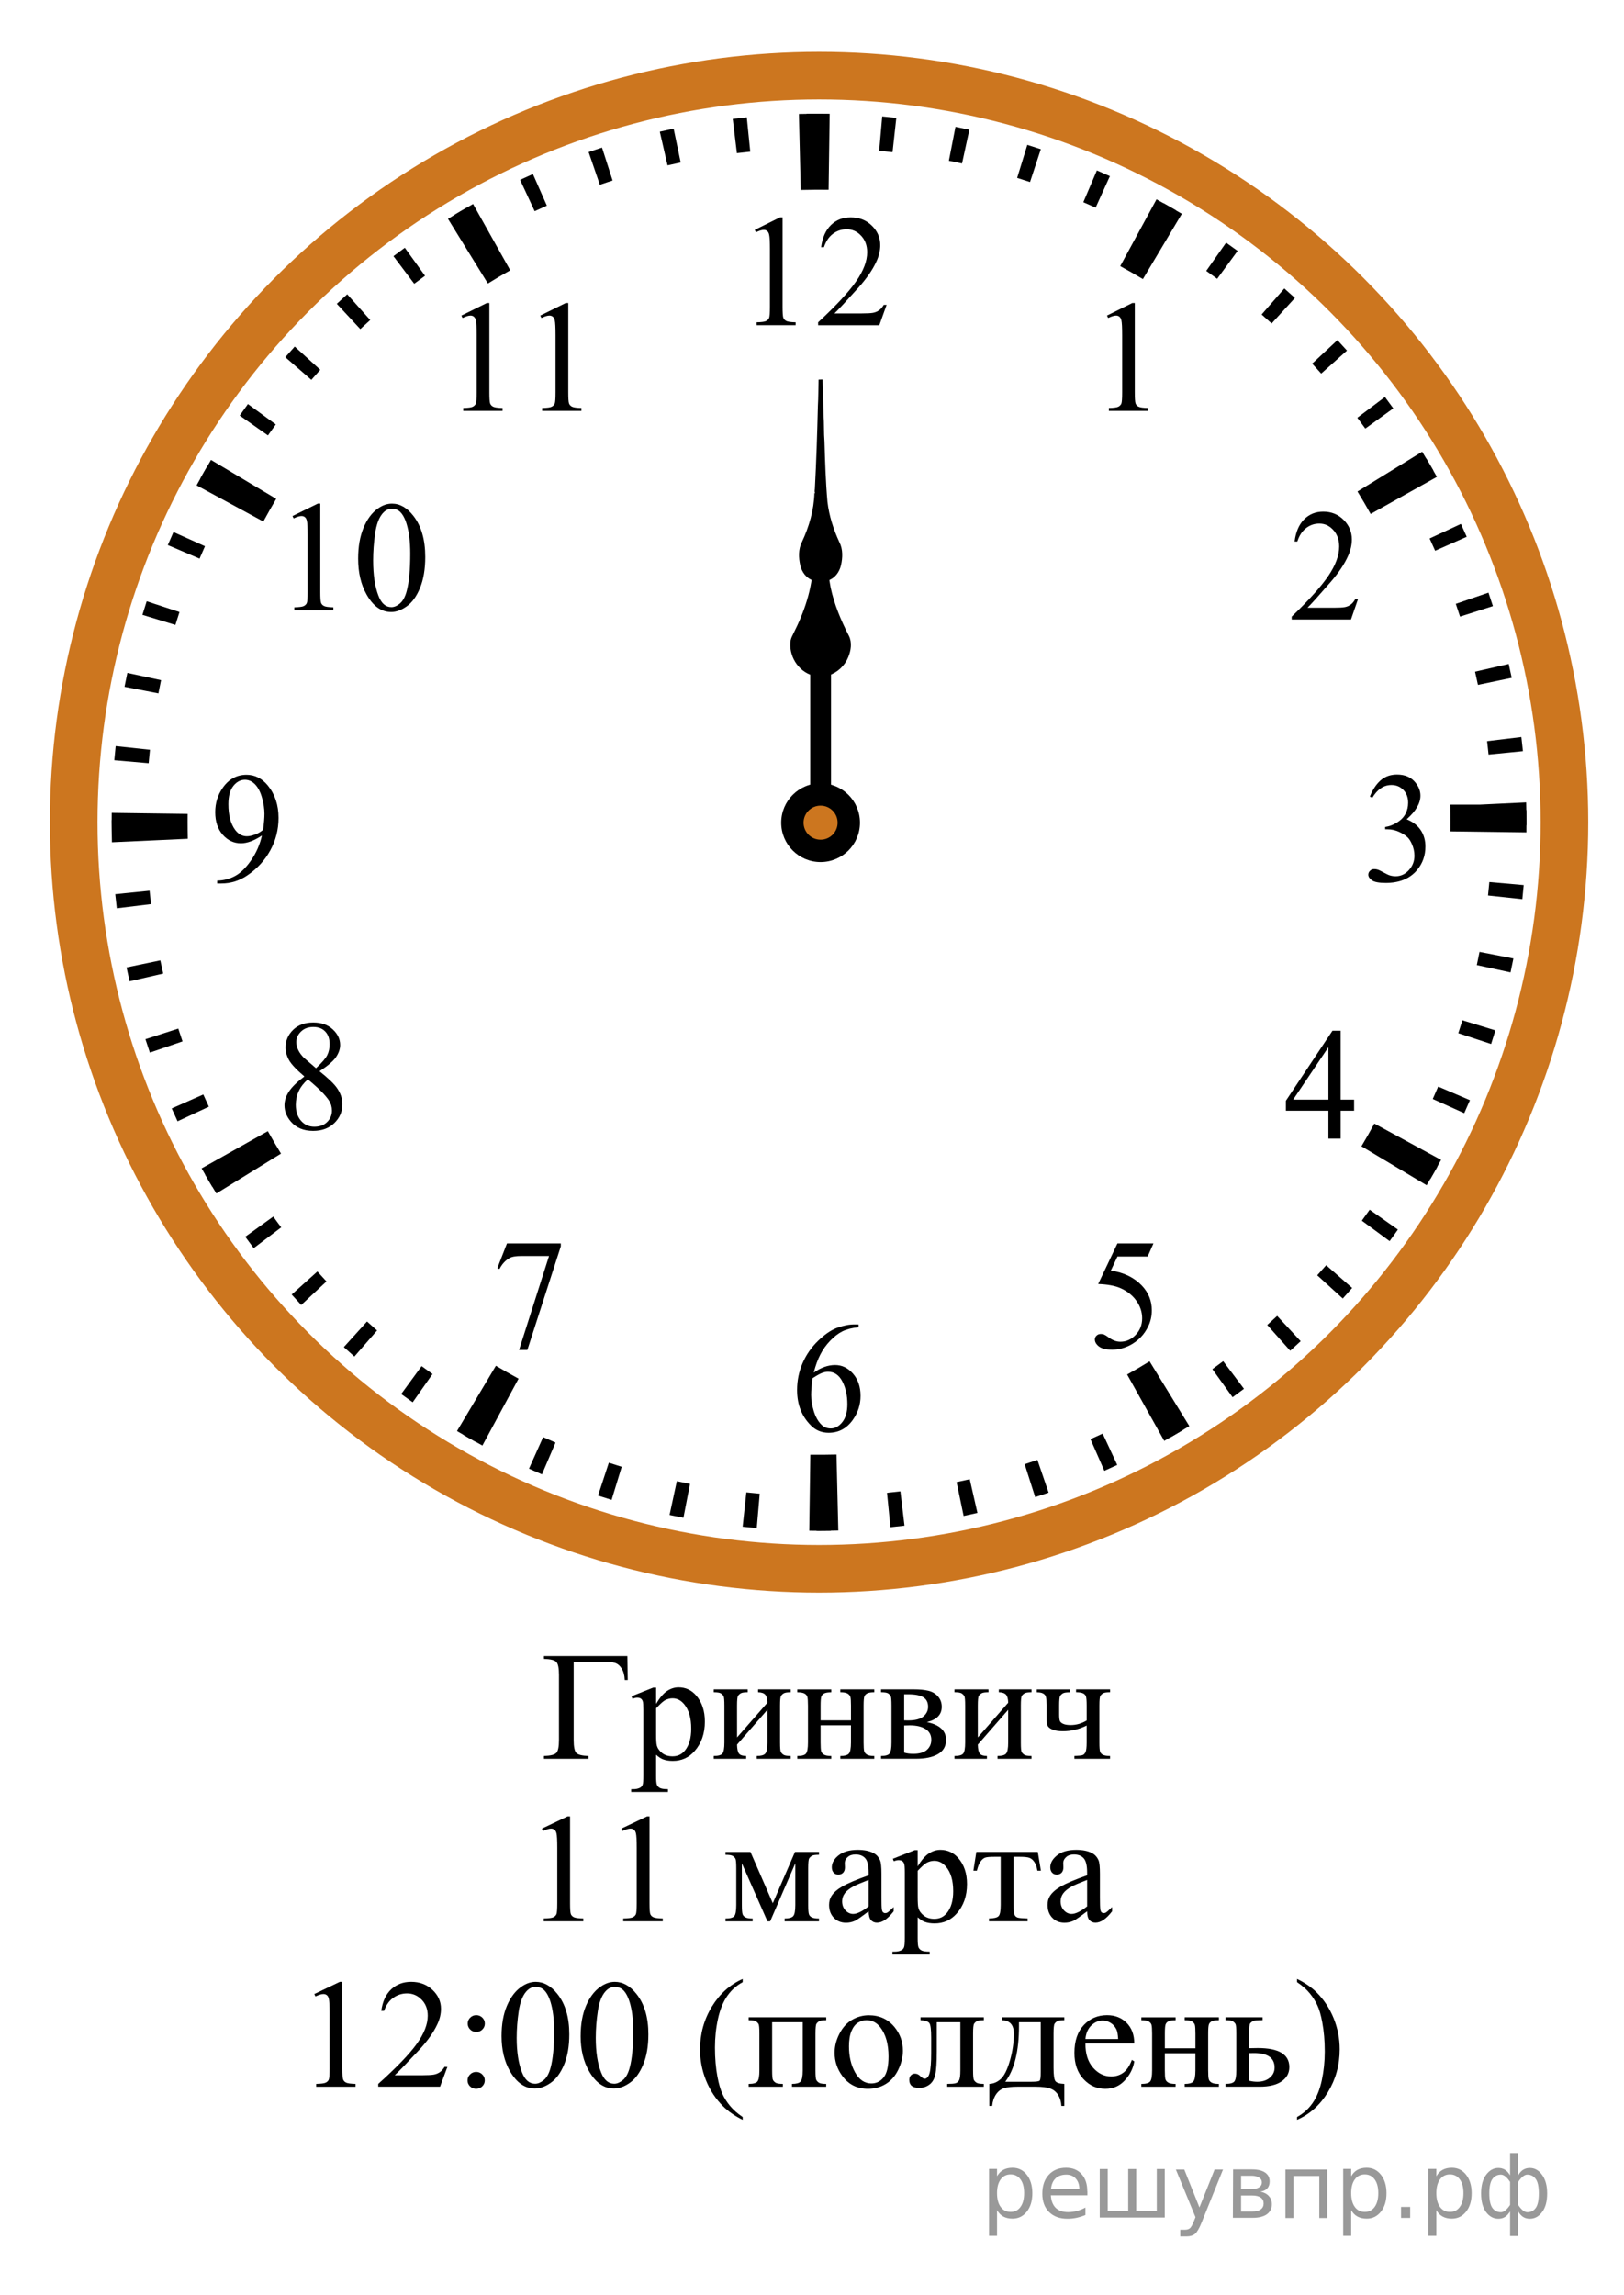 <?xml version="1.0" encoding="UTF-8"?>
<svg id="_Слой_1" xmlns="http://www.w3.org/2000/svg" width="156.369" height="220.977" version="1.1" xmlns:xlink="http://www.w3.org/1999/xlink" viewBox="0 0 156.369 220.977">
  <!-- Generator: Adobe Illustrator 29.6.1, SVG Export Plug-In . SVG Version: 2.1.1 Build 9)  -->
  <defs>
    <clipPath id="clippath">
      <rect x="25.542" y="44.944" width="19.2" height="17.94" fill="none"/>
    </clipPath>
    <clipPath id="clippath-1">
      <rect x="41.787" y="25.588" width="17.959" height="16.768" fill="none"/>
    </clipPath>
    <clipPath id="clippath-2">
      <rect x="103.958" y="25.588" width="9.601" height="16.768" fill="none"/>
    </clipPath>
    <clipPath id="clippath-3">
      <rect x="121.605" y="45.675" width="11.948" height="16.768" fill="none"/>
    </clipPath>
    <clipPath id="clippath-4">
      <rect x="121.129" y="95.657" width="11.949" height="16.768" fill="none"/>
    </clipPath>
    <clipPath id="clippath-5">
      <rect x="102.723" y="115.972" width="11.948" height="17.94" fill="none"/>
    </clipPath>
    <clipPath id="clippath-6">
      <rect x="73.921" y="123.974" width="11.949" height="17.94" fill="none"/>
    </clipPath>
    <clipPath id="clippath-7">
      <rect x="45.145" y="115.97" width="11.948" height="17.942" fill="none"/>
    </clipPath>
    <clipPath id="clippath-8">
      <rect x="24.768" y="94.926" width="11.949" height="17.941" fill="none"/>
    </clipPath>
    <clipPath id="clippath-9">
      <rect x="18.147" y="71.051" width="11.948" height="17.94" fill="none"/>
    </clipPath>
    <clipPath id="clippath-10">
      <rect x="70.047" y="17.349" width="19.2" height="16.768" fill="none"/>
    </clipPath>
    <clipPath id="clippath-11">
      <rect x="129.165" y="71.051" width="11.949" height="17.94" fill="none"/>
    </clipPath>
  </defs>
  <g>
    <line x1="79.016" y1="49.3" x2="79.016" y2="79.213" fill="none" stroke="#000" stroke-width="1.25"/>
    <path d="M78.28,55.888c-.647-.207-1.075-.809-1.224-1.453-.169-.733-.197-1.547.152-2.235.699-1.484,1.166-3.098,1.211-4.744.022.015.066.047.084.064-.088-.135-.062-.288-.043-.441.143-2.662.228-5.324.292-7.991.052-.843.041-1.69.065-2.532.126-.006.255-.011.382-.014.066,1.134.055,2.27.099,3.405.062.851.018,1.707.089,2.556.057,1.936.116,3.869.284,5.799.157,1.355.578,2.667,1.149,3.901.355.688.322,1.506.152,2.239-.151.644-.584,1.241-1.231,1.45"/>
  </g>
  <g>
    <path d="M60.406,159.457l.037,2.312h-.288c-.02-.467-.12-.842-.303-1.122-.182-.283-.405-.462-.668-.537-.263-.076-.644-.112-1.14-.112h-2.806v7.55c0,.65.085,1.064.255,1.24.17.175.562.271,1.178.292v.27h-4.296v-.27c.62-.021,1.016-.117,1.188-.292.172-.176.258-.59.258-1.24v-6.288c0-.651-.086-1.065-.258-1.24s-.567-.271-1.188-.292v-.27h8.031Z"/>
    <path d="M60.812,163.33l2.082-.831h.28v1.561c.35-.588.7-1,1.052-1.235.353-.235.722-.354,1.111-.354.679,0,1.245.263,1.698.788.556.643.834,1.479.834,2.509,0,1.153-.334,2.106-1.005,2.859-.551.618-1.244.927-2.082.927-.363,0-.679-.051-.944-.152-.197-.072-.418-.22-.665-.438v2.035c0,.457.028.748.085.872.057.123.155.223.295.295s.395.109.764.109v.271h-3.543v-.271h.186c.271.004.502-.047.693-.152.094-.055.166-.141.219-.26.052-.119.077-.422.077-.908v-6.317c0-.433-.02-.707-.059-.823-.04-.117-.102-.205-.188-.264-.087-.059-.203-.087-.352-.087-.118,0-.268.034-.45.103l-.088-.237h0ZM63.174,164.49v2.494c0,.541.021.896.065,1.064.069.282.238.529.507.744.268.214.605.32,1.015.32.492,0,.891-.188,1.196-.568.397-.496.598-1.193.598-2.094,0-1.021-.227-1.807-.679-2.355-.315-.38-.689-.568-1.122-.568-.236,0-.47.059-.701.174-.177.089-.47.351-.879.789h0Z"/>
    <path d="M70.969,167.292l2.923-3.343c-.01-.373-.082-.635-.214-.779s-.362-.221-.687-.227v-.276h3.145v.276c-.33,0-.551.032-.664.099-.113.065-.202.147-.266.245-.064.097-.097.412-.097.947v3.545c0,.517.027.824.081.924.055.1.14.188.255.263s.347.113.69.113v.27h-3.27v-.27c.408,0,.682-.074.818-.224.137-.148.207-.507.207-1.076v-3.145l-2.923,3.35c.01.412.069.697.177.854.108.156.342.236.701.241v.27h-3.123v-.27c.438,0,.719-.079.842-.237s.186-.512.186-1.063v-3.545c0-.521-.027-.828-.082-.922-.056-.096-.139-.181-.251-.257-.113-.075-.345-.112-.694-.112v-.276h3.271v.276c-.33,0-.552.032-.664.099-.113.065-.202.147-.267.245-.063.097-.096.412-.096.947l.002,3.058h0Z"/>
    <path d="M79.014,165.65h2.923v-1.416c0-.424-.018-.699-.052-.828-.035-.129-.12-.237-.255-.327-.135-.091-.375-.136-.72-.136v-.276h3.27v.276c-.305,0-.528.033-.668.103s-.235.167-.284.296-.074.428-.074.895v3.545c0,.423.02.703.056.839.037.136.127.247.27.331.144.086.376.129.701.129v.27h-3.27v-.27c.408,0,.682-.074.818-.223.137-.149.207-.508.207-1.076v-1.656h-2.923v1.656c0,.423.019.703.055.839.037.136.127.247.271.331.143.086.376.129.701.129v.27h-3.271v-.27c.438,0,.719-.079.842-.237s.186-.512.186-1.062v-3.545c0-.424-.02-.703-.057-.84-.036-.137-.126-.246-.269-.328s-.376-.123-.702-.123v-.277h3.271v.277c-.306,0-.527.033-.668.102s-.235.167-.284.296-.074.427-.074.894v1.416-.004h0Z"/>
    <path d="M89.237,165.818c1.235.252,1.854.823,1.854,1.713,0,.608-.257,1.063-.771,1.365-.514.301-1.23.451-2.15.451h-3.336v-.27c.438,0,.714-.082.83-.245.115-.162.174-.515.174-1.054v-3.545c0-.525-.026-.834-.078-.928-.052-.093-.133-.176-.244-.252-.111-.074-.338-.111-.683-.111v-.277h3.114c.602,0,1.086.046,1.458.139.372.092.677.274.915.547.239.273.358.604.358.992,0,.76-.481,1.25-1.441,1.475h0ZM87.059,165.65c.216.004.347.006.392.006.674,0,1.161-.127,1.462-.383.3-.255.449-.564.449-.93,0-.424-.152-.729-.458-.919-.305-.19-.792-.285-1.461-.285h-.384s0,2.511,0,2.511ZM87.059,168.756c.246.078.539.116.878.116.585,0,1.021-.126,1.308-.379.284-.254.428-.579.428-.979,0-.447-.186-.79-.554-1.027-.369-.238-.882-.357-1.536-.357-.162,0-.337.005-.524.016v2.61h0Z"/>
    <path d="M94.152,167.292l2.924-3.343c-.011-.373-.082-.635-.215-.779-.132-.145-.361-.221-.687-.227v-.276h3.145v.276c-.33,0-.551.032-.664.099-.112.065-.201.147-.266.245-.063.097-.096.412-.096.947v3.545c0,.517.026.824.081.924.054.1.139.188.255.263.115.075.346.113.689.113v.27h-3.27v-.27c.409,0,.682-.074.819-.224.137-.148.207-.507.207-1.076v-3.145l-2.924,3.35c.011.412.069.697.178.854.107.156.342.236.7.241v.27h-3.123v-.27c.438,0,.72-.079.843-.237s.185-.512.185-1.063v-3.545c0-.521-.027-.828-.082-.922-.055-.096-.138-.181-.251-.257-.113-.075-.344-.112-.694-.112v-.276h3.271v.276c-.33,0-.551.032-.664.099-.113.065-.202.147-.266.245-.064.097-.097.412-.097.947l.002,3.058h0Z"/>
    <path d="M104.632,165.665v-1.431c0-.461-.023-.76-.07-.894s-.143-.233-.288-.3c-.146-.065-.365-.098-.661-.098v-.277h3.271v.277c-.335,0-.558.031-.668.098-.111.066-.198.146-.262.244s-.097.414-.097.949v3.545c0,.461.023.76.07.894s.143.233.288.303c.145.068.368.103.668.103v.271h-3.433v-.271c.394-.014.65-.039.771-.076.121-.036.219-.13.295-.28.076-.151.114-.465.114-.94v-1.635c-.725.364-1.486.547-2.289.547-.438,0-.777-.055-1.02-.164-.241-.108-.394-.235-.458-.379-.063-.144-.096-.375-.096-.697v-1.217c0-.435-.02-.719-.059-.854-.039-.138-.128-.243-.267-.321-.138-.078-.342-.115-.611-.115v-.277h3.181v.277c-.33,0-.551.031-.664.098s-.202.146-.266.245c-.064.097-.097.413-.097.948v.823c0,.32.023.537.07.649.047.111.155.205.325.279.169.076.41.113.72.113.536,0,1.045-.146,1.528-.438h.005Z"/>
  </g>
  <g>
    <g>
      <path d="M30.264,192.001l2.454-1.175h.246v8.354c0,.555.022.899.07,1.035.047.137.145.241.294.314.147.071.45.113.906.123v.271h-3.792v-.271c.477-.01.783-.05.922-.121.14-.069.235-.164.29-.283.056-.119.082-.477.082-1.068v-5.34c0-.721-.024-1.182-.074-1.386-.035-.156-.099-.271-.189-.345-.092-.071-.202-.108-.331-.108-.183,0-.438.075-.766.228l-.112-.228h0Z"/>
      <path d="M43.077,199.017l-.707,1.904h-5.949v-.27c1.75-1.566,2.981-2.847,3.696-3.838.714-.992,1.07-1.898,1.07-2.722,0-.627-.195-1.144-.587-1.546-.392-.404-.86-.605-1.405-.605-.495,0-.94.143-1.335.428-.394.283-.686.701-.874,1.251h-.274c.124-.9.441-1.591.956-2.072.514-.481,1.153-.722,1.922-.722.818,0,1.501.258,2.049.772s.822,1.123.822,1.823c0,.501-.119,1.002-.357,1.503-.367.788-.962,1.622-1.785,2.502-1.234,1.323-2.006,2.12-2.313,2.394h2.632c.536,0,.911-.021,1.127-.06.215-.039.41-.117.583-.235.174-.119.325-.289.454-.509l.275.002h0Z"/>
      <path d="M45.844,199.5c.233,0,.43.081.591.24.161.16.242.354.242.576,0,.224-.082.416-.246.572-.164.158-.359.237-.587.237s-.423-.079-.584-.237c-.161-.156-.242-.349-.242-.572s.081-.416.242-.576c.161-.159.356-.24.584-.24ZM45.858,194.035c.229,0,.423.08.584.238.161.157.242.35.242.572s-.081.414-.242.572-.355.236-.584.236-.422-.078-.583-.236-.241-.35-.241-.572.08-.415.241-.572c.161-.158.355-.238.583-.238Z"/>
      <path d="M48.293,196.035c0-1.129.173-2.101.521-2.914.349-.814.809-1.422,1.383-1.82.446-.314.907-.475,1.384-.475.772,0,1.467.388,2.082,1.16.769.959,1.152,2.256,1.152,3.896,0,1.147-.169,2.123-.506,2.926-.337.802-.767,1.386-1.29,1.747-.522.362-1.028.543-1.514.543-.962,0-1.762-.557-2.402-1.67-.541-.938-.811-2.069-.81-3.393h0ZM49.75,196.216c0,1.361.171,2.473.513,3.334.283.725.704,1.087,1.264,1.087.269,0,.545-.118.833-.354.287-.234.505-.631.654-1.185.229-.837.342-2.017.342-3.538,0-1.129-.119-2.068-.356-2.822-.179-.561-.409-.957-.691-1.189-.203-.16-.449-.24-.736-.24-.337,0-.637.148-.898.444-.357.403-.601,1.039-.729,1.903-.131.867-.195,1.72-.196,2.56h0Z"/>
      <path d="M55.908,196.035c0-1.129.173-2.101.521-2.914.348-.814.808-1.422,1.383-1.82.446-.314.907-.475,1.383-.475.773,0,1.468.388,2.082,1.16.77.959,1.153,2.256,1.153,3.896,0,1.147-.169,2.123-.506,2.926-.337.802-.768,1.386-1.29,1.747-.523.362-1.028.543-1.514.543-.962,0-1.763-.557-2.402-1.67-.541-.938-.812-2.068-.812-3.393h.002ZM57.365,196.216c0,1.361.172,2.473.514,3.334.283.725.704,1.087,1.264,1.087.269,0,.545-.118.833-.354.287-.234.505-.631.654-1.185.228-.837.342-2.017.342-3.538,0-1.129-.119-2.068-.357-2.822-.178-.561-.408-.957-.69-1.189-.203-.16-.449-.24-.736-.24-.337,0-.637.148-.898.444-.357.403-.601,1.039-.729,1.903-.132.867-.196,1.72-.197,2.56h0Z"/>
      <path d="M71.509,203.846v.271c-.749-.369-1.373-.803-1.874-1.299-.714-.705-1.264-1.537-1.651-2.494-.387-.959-.58-1.952-.58-2.983,0-1.507.38-2.882,1.139-4.125.759-1.242,1.748-2.131,2.967-2.666v.308c-.61.33-1.11.781-1.502,1.355-.393.574-.685,1.301-.877,2.182-.193.881-.29,1.799-.29,2.758,0,1.041.082,1.985.245,2.838.129.671.285,1.209.469,1.615.183.405.43.797.74,1.17.309.374.714.731,1.214,1.07h0Z"/>
    </g>
    <g>
      <path d="M77.291,194.714h-2.945v4.64c0,.516.027.823.082.924.055.1.14.188.256.263.117.075.35.112.695.112v.271h-3.294v-.271c.44,0,.724-.078.848-.236s.187-.512.187-1.063v-3.545c0-.521-.027-.828-.082-.923-.056-.095-.14-.18-.253-.256-.114-.075-.348-.112-.699-.112v-.277h7.467v.277c-.332,0-.556.032-.67.098-.114.066-.203.147-.269.246-.063.097-.097.412-.097.947v3.545c0,.517.027.823.082.924.054.1.14.188.256.263.117.075.35.112.696.112v.271h-3.295v-.271c.412,0,.687-.073.826-.223.139-.148.208-.507.208-1.076v-4.64h0Z"/>
      <path d="M83.657,194.044c1.031,0,1.859.384,2.483,1.151.53.656.796,1.41.796,2.263,0,.598-.146,1.202-.438,1.815-.293.612-.695,1.074-1.209,1.387-.514.312-1.084.467-1.714.467-1.026,0-1.843-.401-2.446-1.203-.511-.676-.768-1.436-.768-2.275,0-.613.155-1.223.466-1.828.311-.604.718-1.053,1.224-1.343.506-.289,1.041-.434,1.606-.434h0ZM83.426,194.517c-.263,0-.527.076-.792.229-.266.153-.479.422-.645.806-.162.385-.244.878-.244,1.48,0,.974.196,1.813.591,2.518s.914,1.059,1.559,1.059c.48,0,.877-.194,1.189-.584.312-.39.469-1.059.469-2.007,0-1.187-.261-2.12-.781-2.801-.352-.466-.801-.7-1.346-.7h0Z"/>
      <path d="M88.639,194.24h6.091v.277c-.338,0-.562.032-.673.098-.112.066-.2.147-.265.246-.064.097-.098.412-.098.947v3.545c0,.516.027.823.082.924.056.1.141.188.258.263.115.075.348.112.694.112v.271h-3.524v-.271c.382,0,.646-.02.792-.059.146-.039.262-.133.346-.281.085-.147.127-.468.127-.959v-4.64h-2.269v2.815c0,1.064-.049,1.813-.146,2.244-.097.43-.288.748-.573.954-.285.207-.609.312-.978.312-.635,0-.952-.258-.952-.773,0-.176.051-.318.152-.431s.233-.168.397-.168c.174,0,.335.069.483.212.192.186.34.277.438.277.225,0,.387-.185.487-.551.101-.367.152-1.012.152-1.931v-1.474c0-.76-.057-1.221-.167-1.387-.112-.164-.398-.266-.859-.299v-.277l.005.004h0Z"/>
      <path d="M96.469,194.24h6.009v.277c-.337,0-.562.032-.673.098-.111.066-.2.147-.264.246-.064.097-.098.412-.098.947v3.305c0,.695.062,1.123.183,1.279.121.158.404.245.852.26v2.123h-.282c-.021-.398-.119-.746-.302-1.043-.181-.298-.433-.507-.755-.627-.322-.123-.798-.184-1.428-.184h-1.755c-.545,0-.973.048-1.279.143-.307.096-.563.293-.771.594-.204.303-.33.675-.375,1.117h-.274v-2.123c.406-.015.774-.172,1.107-.475.332-.302.624-.893.878-1.771.253-.879.38-1.746.38-2.598,0-.837-.386-1.268-1.153-1.291v-.277h0ZM98.113,194.714v.401c0,2.388-.44,4.164-1.322,5.332h2.527c.456,0,.72-.037.788-.112.069-.075.104-.354.104-.836v-4.785h-2.097Z"/>
      <path d="M104.51,196.756c-.005.992.24,1.771.736,2.334s1.077.847,1.747.847c.445,0,.834-.121,1.163-.361.33-.24.606-.652.829-1.235l.23.146c-.104.666-.406,1.273-.907,1.82s-1.128.82-1.881.82c-.818,0-1.519-.313-2.102-.938-.582-.625-.873-1.466-.873-2.521,0-1.143.299-2.033.896-2.673.598-.64,1.348-.96,2.25-.96.764,0,1.391.246,1.881.74.491.493.736,1.153.736,1.98h-4.705ZM104.51,196.334h3.153c-.025-.428-.077-.729-.156-.904-.124-.271-.31-.486-.554-.642-.246-.155-.502-.233-.771-.233-.411,0-.779.156-1.104.471-.325.313-.515.749-.568,1.308h0Z"/>
      <path d="M112.16,197.223h2.944v-1.415c0-.424-.018-.699-.053-.828-.034-.129-.12-.238-.256-.328-.137-.09-.378-.135-.727-.135v-.277h3.295v.277c-.308,0-.531.033-.674.103-.141.067-.235.167-.286.296-.049.129-.073.427-.073.894v3.546c0,.422.019.702.056.838.037.137.128.248.271.332.143.086.38.129.706.129v.27h-3.295v-.27c.412,0,.688-.074.825-.224.141-.147.209-.507.209-1.075v-1.656h-2.944v1.656c0,.422.019.702.056.838.037.137.128.248.271.332.144.086.38.129.707.129v.27h-3.295v-.27c.441,0,.725-.08.849-.237.124-.158.187-.513.187-1.062v-3.545c0-.425-.019-.703-.056-.84s-.128-.246-.271-.329c-.145-.081-.38-.122-.707-.122v-.277h3.295v.277c-.308,0-.531.032-.673.102-.142.068-.236.167-.287.296-.049.129-.073.427-.073.894v1.415-.004h0Z"/>
      <path d="M120.264,197.215l.848-.015c2.023,0,3.034.613,3.034,1.839,0,.567-.246,1.024-.739,1.366-.493.344-1.203.516-2.131.516h-3.271v-.27c.44,0,.724-.08.848-.237.124-.158.188-.513.188-1.062v-3.546c0-.521-.027-.827-.082-.923-.056-.095-.14-.18-.253-.256-.114-.075-.348-.112-.699-.112v-.276h3.562v.276c-.49,0-.793.027-.906.083-.114.057-.208.129-.283.219-.074.092-.111.42-.111.989v1.407l-.005.002h0ZM120.264,200.345c.263.068.525.102.788.102.496,0,.898-.127,1.209-.385.31-.259.465-.584.465-.979,0-.936-.662-1.401-1.985-1.401-.113,0-.272.003-.477.009v2.654h0Z"/>
      <path d="M124.888,190.855v-.307c.754.364,1.381.795,1.882,1.291.709.71,1.257,1.543,1.645,2.498.387.956.58,1.952.58,2.986,0,1.509-.379,2.884-1.136,4.127-.756,1.242-1.746,2.131-2.971,2.666v-.271c.61-.335,1.112-.789,1.506-1.359.396-.571.688-1.299.878-2.182s.286-1.803.286-2.762c0-1.035-.082-1.98-.245-2.837-.124-.673-.278-1.209-.465-1.612-.187-.402-.433-.793-.74-1.167-.308-.375-.714-.731-1.22-1.071h0Z"/>
    </g>
  </g>
  <ellipse cx="78.864" cy="79.169" rx="71.768" ry="71.888" fill="none" stroke="#cc761f" stroke-width="4.587"/>
  <path d="M78.83,147.398c-.303,0-.604-.003-.907-.006l.1-7.319c.806.008,1.618.004,2.432-.017l.089-.002.173,7.319-.082.002c-.6.014-1.203.024-1.807.024h.002ZM46.445,139.187c-.817-.447-1.642-.914-2.443-1.393l3.746-6.288c.715.425,1.45.846,2.182,1.243l-3.481,6.438s-.004,0-.004,0ZM112.099,138.738l-3.572-6.389c.728-.406,1.453-.833,2.16-1.269l3.83,6.236c-.791.488-1.605.968-2.418,1.422h0ZM20.834,114.92c-.487-.792-.964-1.605-1.421-2.42l6.376-3.583c.407.727.833,1.454,1.268,2.161l-6.223,3.84h0v.002h0ZM137.365,114.125l-6.277-3.752c.43-.724.852-1.459,1.245-2.188l6.423,3.497c-.444.813-.912,1.636-1.391,2.443h0ZM10.777,81.1l-.004-.181c-.016-.57-.022-1.176-.022-1.782,0-.289,0-.577.005-.866l7.309.097c-.003.255-.004.512-.004.769,0,.541.006,1.084.02,1.628l-7.304.335h0ZM146.969,80.148l-7.309-.096c.003-.284.005-.567.005-.853,0-.54-.006-1.084-.02-1.627v-.095h2.824l4.479-.215.003.121c.015.608.023,1.212.023,1.818,0,.314-.002.631-.005.945h.001-.002v.002h0ZM25.357,50.217l-6.429-3.484c.44-.814.909-1.638,1.389-2.448l6.279,3.748c-.429.723-.846,1.458-1.239,2.184h0ZM131.973,49.487c-.404-.723-.828-1.449-1.266-2.161l6.227-3.833c.491.797.967,1.613,1.42,2.424l-6.38,3.572h0v-.002h-.001,0ZM46.975,27.299l-3.842-6.229c.795-.492,1.61-.971,2.417-1.426l3.579,6.385c-.721.406-1.446.833-2.155,1.272h0v-.002h0ZM110.045,26.874c-.718-.429-1.453-.852-2.182-1.248l3.494-6.432c.813.446,1.634.914,2.438,1.394l-3.75,6.286h0ZM77.099,18.291l-.174-7.318.122-.003c.995-.026,1.91-.033,2.84-.017l-.105,7.319c-.831-.01-1.669-.005-2.511.015l-.172.004h0Z"/>
  <path d="M78.84,147.396h-.229l.03-3.329h.199c.335,0,.673-.002,1.011-.007l.145,3.326c-.054.001-.106.002-.162,0-.288.006-.642.009-.994.01h0ZM72.864,147.137c-.453-.04-.907-.083-1.357-.133l.356-3.308c.427.047.858.088,1.287.126l-.286,3.315h0ZM85.737,147.052l-.329-3.311c.431-.044.86-.091,1.287-.142l.396,3.305c-.451.054-.9.103-1.352.149h0v-.002h-.002ZM65.805,146.146c-.448-.086-.893-.179-1.336-.274l.701-3.252c.42.09.844.178,1.267.261l-.633,3.268h0v-.003h.001ZM92.785,145.969l-.68-3.259c.422-.088.846-.18,1.268-.277l.74,3.243c-.442.102-.883.199-1.328.293h0ZM58.888,144.419c-.438-.137-.872-.272-1.305-.415l1.04-3.162c.411.136.824.267,1.239.395l-.974,3.182h0ZM99.674,144.152l-1.013-3.169c.411-.132.82-.268,1.229-.408l1.077,3.148c-.43.15-.86.293-1.293.429h0ZM52.183,141.963c-.417-.18-.836-.363-1.248-.548l1.362-3.037c.396.179.791.352,1.192.524l-1.306,3.061h0ZM106.334,141.62l-1.336-3.047c.394-.173.785-.352,1.174-.534l1.403,3.017c-.41.19-.824.381-1.239.563h-.003,0ZM45.776,138.819c-.396-.222-.791-.448-1.184-.676l1.67-2.879c.374.218.75.435,1.129.645l-1.616,2.908h0v.002h0ZM112.694,138.4l-1.654-2.888c.376-.216.746-.435,1.115-.655l1.709,2.854c-.389.234-.779.462-1.17.689h0ZM39.737,135.023c-.372-.263-.741-.525-1.108-.795l1.966-2.686c.349.256.699.509,1.052.758l-1.91,2.721h0v.002h0ZM118.68,134.533l-1.943-2.699c.35-.252.696-.508,1.039-.769l2.002,2.658c-.362.272-.729.543-1.096.81h-.002ZM34.123,130.618c-.342-.299-.683-.602-1.016-.908l2.232-2.466c.32.291.642.579.969.864l-2.185,2.51h0ZM124.23,130.061l-2.211-2.483c.321-.287.641-.578.955-.872l2.263,2.435c-.332.311-.669.617-1.007.92h0ZM29.003,125.655c-.308-.332-.615-.667-.917-1.006l2.476-2.22c.289.323.578.643.872.959l-2.431,2.267h0ZM129.291,125.033l-2.46-2.238c.292-.32.577-.644.861-.969l2.503,2.189c-.299.342-.601.683-.906,1.02h0v-.002h.002ZM24.426,120.183c-.273-.363-.543-.729-.81-1.098l2.696-1.944c.25.35.507.697.766,1.04l-2.653,2.005h0v-.003h0ZM133.802,119.506l-2.677-1.97c.255-.348.507-.699.757-1.054l2.716,1.913c-.263.374-.525.744-.796,1.111h0ZM20.441,114.268c-.233-.389-.464-.781-.69-1.174l2.883-1.656c.215.375.431.746.652,1.113l-2.845,1.717h0ZM137.718,113.532l-2.871-1.674c.22-.375.434-.751.644-1.13l2.901,1.622c-.222.397-.447.792-.677,1.185h.001v-.002h.004-.002ZM17.096,107.966c-.189-.41-.378-.822-.561-1.238l3.04-1.344c.173.396.351.788.534,1.178l-3.013,1.404h0ZM140.985,107.185l-3.03-1.368c.178-.396.352-.792.522-1.192l3.058,1.307c-.18.419-.363.839-.55,1.253h0ZM14.431,101.353c-.148-.428-.29-.861-.427-1.292l3.162-1.021c.132.411.27.822.409,1.233l-3.144,1.08h0ZM143.572,100.523l-3.157-1.042c.136-.411.267-.825.395-1.24l3.176.974c-.135.439-.271.873-.412,1.307h-.002ZM12.475,94.487c-.101-.445-.199-.887-.292-1.335l3.254-.677c.089.423.181.846.278,1.267l-3.238.744h0v.002h-.002ZM145.443,93.629l-3.246-.703c.09-.421.178-.846.261-1.271l3.262.638c-.09.448-.18.891-.277,1.336h0ZM11.247,87.455c-.056-.452-.104-.902-.151-1.356l3.306-.333c.043.43.092.861.142,1.288l-3.298.402h.001ZM146.579,86.579l-3.303-.356c.047-.43.089-.861.127-1.293l3.309.293c-.04.453-.084.905-.133,1.356h0ZM10.76,80.331l-.002-.123c-.005-.354-.008-.706-.008-1.061v-.184l3.322.017v.166c0,.336.002.674.006,1.009l.002.122-3.323.054s.003,0,.003,0ZM146.974,79.459l-3.321-.025v-.243c0-.312,0-.627-.007-.939l-.002-.135h3.323-1.595l1.588-.126.009.141c.004.353.008.706.008,1.059v.269h-.003,0ZM14.316,73.489l-3.31-.288c.041-.454.082-.906.131-1.358l3.302.353c-.046.428-.087.86-.125,1.29h0v.002h.002ZM143.328,72.652c-.042-.43-.089-.861-.14-1.286l3.299-.396c.054.452.103.904.149,1.359l-3.306.326h-.002s0-.003,0-.003ZM15.253,66.764l-3.263-.634c.087-.449.177-.892.272-1.336l3.247.699c-.09.421-.176.846-.256,1.271h0ZM142.305,65.943c-.088-.422-.18-.847-.277-1.267l3.238-.742c.101.444.197.886.292,1.333l-3.254.679h0v-.003h0ZM16.889,60.174l-3.176-.972c.134-.439.27-.872.412-1.307l3.157,1.038c-.135.411-.266.826-.393,1.241h0ZM140.581,59.373c-.131-.411-.268-.821-.407-1.229l3.145-1.08c.148.43.29.863.427,1.297l-3.165,1.012h0ZM19.215,53.788l-3.058-1.305c.179-.419.361-.838.547-1.252l3.032,1.363c-.177.396-.35.793-.521,1.194h0ZM138.184,53.029c-.173-.396-.351-.789-.532-1.18l3.014-1.401c.188.41.376.82.559,1.237l-3.041,1.344h0ZM22.197,47.682l-2.904-1.616c.221-.398.447-.794.676-1.189l2.872,1.673c-.218.375-.431.75-.641,1.13h-.004v.002h0ZM135.133,46.973c-.215-.375-.433-.747-.654-1.117l2.849-1.712c.233.388.462.779.688,1.171l-2.883,1.658h0ZM25.799,41.925l-2.717-1.914c.262-.372.523-.74.791-1.107l2.684,1.964c-.256.35-.508.702-.758,1.057h.002-.002ZM131.462,41.267c-.252-.351-.509-.699-.77-1.044l2.658-1.998c.271.363.539.728.805,1.095l-2.693,1.947h0ZM29.979,36.576l-2.507-2.183c.296-.343.599-.685.906-1.022l2.461,2.236c-.289.321-.575.643-.86.969h0ZM127.216,35.973c-.289-.324-.579-.644-.872-.96l2.434-2.264c.309.333.613.669.916,1.006l-2.478,2.218h0ZM34.693,31.689l-2.263-2.435c.332-.309.665-.616,1.003-.918l2.215,2.479c-.321.289-.64.58-.955.874h0ZM122.442,31.145c-.319-.291-.64-.577-.966-.862l2.188-2.506c.342.3.684.604,1.019.912l-2.242,2.458v-.002h0ZM39.885,27.324l-2.001-2.658c.362-.272.727-.543,1.093-.809l1.947,2.697c-.35.252-.697.511-1.041.771h.002ZM117.198,26.846c-.349-.256-.699-.511-1.053-.761l1.913-2.719c.372.263.739.526,1.106.795l-1.966,2.685h0ZM45.502,23.523l-1.713-2.851c.388-.234.778-.463,1.168-.69l1.659,2.885c-.374.216-.745.434-1.114.656h0ZM111.527,23.112c-.372-.219-.749-.434-1.127-.644l1.619-2.907c.396.223.791.449,1.185.679l-1.677,2.872h0ZM51.481,20.335l-1.403-3.016c.409-.191.82-.379,1.234-.562l1.343,3.044c-.394.175-.785.354-1.176.536h0l.002-.002h0ZM105.497,19.992c-.394-.178-.788-.352-1.187-.522l1.305-3.062c.418.18.838.363,1.252.552l-1.373,3.033h.003ZM57.758,17.791l-1.083-3.148c.427-.149.86-.292,1.292-.43l1.017,3.167c-.41.133-.819.27-1.229.41h.003ZM99.177,17.526c-.41-.136-.826-.268-1.24-.396l.979-3.18c.438.134.868.272,1.302.414l-1.041,3.162h0ZM64.276,15.923l-.746-3.244c.443-.102.885-.199,1.331-.292l.681,3.258c-.423.088-.846.181-1.266.278h0ZM92.63,15.74c-.419-.093-.843-.179-1.266-.262l.636-3.268c.448.088.893.18,1.336.278l-.706,3.252h0ZM70.954,14.751l-.401-3.304c.45-.055.901-.104,1.352-.152l.334,3.31c-.431.044-.86.093-1.287.143h0v.002h.002ZM85.94,14.652c-.426-.047-.858-.09-1.286-.128l.291-3.314c.454.04.907.084,1.358.134l-.363,3.308h0ZM77.709,14.282l-.042-3.328.141-.002c.368-.005.722-.008,1.073-.008h.308l-.021,3.329h-.285c-.334,0-.671.002-1.008.006l-.167.002h.001Z"/>
  <line x1="79.015" y1="79.176" x2="79.015" y2="62.052" fill="none" stroke="#000" stroke-width="2"/>
  <path d="M78.321,64.801c-1.306-.368-2.163-1.798-1.943-3.122.049-.192.14-.368.229-.544,1.068-2.101,1.86-4.39,1.923-6.765.097-1.165.146-2.336.179-3.506.073-.622.029-1.255.166-1.87.116.002.234.005.353.007.141.981.107,1.976.133,2.964.083,1.554.068,3.123.373,4.656.351,1.643,1.003,3.206,1.769,4.696.3.578.178,1.278-.059,1.857-.307.768-.962,1.38-1.751,1.628" stroke="#000" stroke-width=".5"/>
  <circle cx="79.011" cy="79.214" r="3.792"/>
  <circle cx="79.011" cy="79.213" r="1.639" fill="#cc761f"/>
  <g clip-path="url(#clippath)">
    <g>
      <path d="M28.165,49.686l2.431-1.193h.243v8.487c0,.563.022.914.069,1.053.047.138.144.244.291.318s.447.116.898.126v.274h-3.756v-.274c.471-.01.775-.051.913-.122.138-.072.233-.168.287-.289s.081-.483.081-1.086v-5.426c0-.731-.024-1.201-.073-1.408-.035-.158-.098-.274-.188-.349s-.2-.111-.327-.111c-.183,0-.435.077-.759.229,0,0-.11-.229-.11-.229Z"/>
      <path d="M34.485,53.785c0-1.146.172-2.133.516-2.961.344-.827.801-1.443,1.37-1.849.442-.321.899-.482,1.37-.482.767,0,1.454.393,2.063,1.179.762.974,1.142,2.293,1.142,3.958,0,1.166-.167,2.157-.5,2.973-.334.815-.761,1.407-1.278,1.774-.519.368-1.018.553-1.499.553-.953,0-1.746-.565-2.379-1.697-.538-.955-.805-2.103-.805-3.448ZM35.929,53.97c0,1.384.169,2.513.508,3.388.28.736.697,1.104,1.253,1.104.265,0,.54-.12.824-.359.285-.24.501-.642.648-1.205.226-.85.339-2.048.339-3.595,0-1.146-.118-2.103-.354-2.868-.177-.568-.405-.972-.685-1.208-.202-.163-.445-.245-.729-.245-.334,0-.631.151-.892.452-.354.41-.594,1.056-.722,1.935-.126.88-.19,1.747-.19,2.601Z"/>
    </g>
  </g>
  <g clip-path="url(#clippath-1)">
    <g>
      <path d="M44.427,30.386l2.448-1.208h.245v8.593c0,.57.023.925.07,1.065s.145.248.293.323.45.118.905.127v.278h-3.784v-.278c.475-.01.782-.051.92-.124.138-.073.234-.17.289-.293s.082-.489.082-1.099v-5.493c0-.74-.025-1.216-.074-1.426-.035-.16-.099-.278-.189-.353-.092-.075-.201-.112-.33-.112-.184,0-.438.078-.764.232,0,0-.111-.232-.111-.232Z"/>
      <path d="M52.023,30.386l2.448-1.208h.245v8.593c0,.57.023.925.07,1.065s.145.248.293.323.45.118.905.127v.278h-3.783v-.278c.475-.01.781-.051.92-.124.138-.073.234-.17.289-.293s.082-.489.082-1.099v-5.493c0-.74-.025-1.216-.074-1.426-.035-.16-.099-.278-.189-.353-.092-.075-.202-.112-.33-.112-.184,0-.438.078-.765.232,0,0-.111-.232-.111-.232Z"/>
    </g>
  </g>
  <g clip-path="url(#clippath-2)">
    <path d="M106.591,30.385l2.431-1.208h.243v8.593c0,.57.023.925.07,1.065s.144.248.291.323.446.118.898.127v.278h-3.757v-.278c.472-.01.776-.051.914-.124.137-.073.232-.17.287-.293.054-.123.081-.489.081-1.099v-5.492c0-.74-.024-1.216-.074-1.426-.034-.16-.097-.278-.188-.353s-.2-.112-.328-.112c-.182,0-.435.078-.759.232,0,0-.109-.233-.109-.233Z"/>
  </g>
  <g clip-path="url(#clippath-3)">
    <path d="M130.756,57.692l-.677,1.959h-5.705v-.278c1.679-1.611,2.859-2.927,3.544-3.947.685-1.02,1.027-1.954,1.027-2.799,0-.646-.188-1.176-.563-1.591-.376-.416-.825-.623-1.348-.623-.476,0-.902.146-1.28.439s-.657.722-.838,1.287h-.264c.119-.926.424-1.636.916-2.131.492-.496,1.106-.743,1.844-.743.784,0,1.438.265,1.964.795.525.531.788,1.156.788,1.876,0,.515-.114,1.031-.342,1.546-.353.811-.923,1.668-1.712,2.574-1.184,1.361-1.923,2.181-2.217,2.461h2.523c.514,0,.874-.02,1.081-.06.206-.04.393-.121.56-.244.166-.123.311-.296.435-.522h.264Z"/>
  </g>
  <g clip-path="url(#clippath-4)">
    <path d="M130.381,105.881v1.066h-1.297v2.687h-1.177v-2.687h-4.093v-.961l4.484-6.739h.785v6.634s1.298,0,1.298,0ZM127.908,105.881v-5.051l-3.395,5.051h3.395Z"/>
  </g>
  <g clip-path="url(#clippath-5)">
    <path d="M111.061,119.728l-.556,1.26h-2.909l-.635,1.349c1.26.193,2.258.68,2.994,1.461.633.672.949,1.462.949,2.371,0,.529-.104,1.019-.311,1.468-.207.45-.467.833-.781,1.149-.313.316-.663.57-1.048.763-.547.272-1.107.408-1.683.408-.58,0-1.002-.103-1.266-.308s-.396-.431-.396-.679c0-.138.054-.26.163-.366s.248-.159.414-.159c.124,0,.231.02.324.059.093.04.251.141.475.304.356.258.718.386,1.084.386.556,0,1.044-.219,1.465-.656s.631-.97.631-1.597c0-.608-.188-1.175-.563-1.701s-.894-.933-1.554-1.22c-.519-.222-1.225-.351-2.118-.385l1.854-3.906h3.467Z"/>
  </g>
  <g clip-path="url(#clippath-6)">
    <path d="M82.666,127.523v.273c-.627.064-1.14.194-1.537.389s-.789.494-1.177.895c-.387.399-.708.846-.962,1.338-.254.491-.467,1.075-.638,1.752.685-.488,1.371-.733,2.061-.733.661,0,1.234.276,1.718.83.485.554.728,1.265.728,2.135,0,.84-.245,1.606-.734,2.298-.589.84-1.369,1.26-2.339,1.26-.661,0-1.222-.227-1.683-.682-.903-.885-1.355-2.031-1.355-3.439,0-.899.173-1.754.521-2.564s.843-1.529,1.487-2.156c.644-.628,1.261-1.051,1.85-1.268.59-.218,1.139-.326,1.647-.326h.413v-.002h0ZM78.231,132.711c-.086.668-.128,1.206-.128,1.616,0,.475.084.989.253,1.546.169.556.419.996.752,1.322.242.232.537.349.884.349.414,0,.783-.202,1.108-.608.326-.404.489-.982.489-1.734,0-.844-.162-1.576-.485-2.193s-.782-.926-1.376-.926c-.181,0-.374.039-.581.117-.206.079-.512.249-.916.511h0Z"/>
  </g>
  <g clip-path="url(#clippath-7)">
    <path d="M48.814,119.728h5.184v.282l-3.223,9.977h-.798l2.888-9.05h-2.66c-.537,0-.92.066-1.148.199-.399.229-.72.578-.963,1.053l-.207-.081.927-2.38Z"/>
  </g>
  <g clip-path="url(#clippath-8)">
    <path d="M29.308,103.649c-.765-.652-1.258-1.176-1.479-1.571s-.332-.805-.332-1.23c0-.652.242-1.214.727-1.686.485-.472,1.129-.708,1.933-.708.779,0,1.407.22,1.882.66.476.44.713.941.713,1.504,0,.376-.128.759-.385,1.149-.257.391-.792.85-1.604,1.379.837.672,1.391,1.201,1.662,1.586.361.504.542,1.036.542,1.594,0,.707-.259,1.311-.777,1.813s-1.198.752-2.04.752c-.917,0-1.633-.299-2.146-.896-.409-.479-.613-1.003-.613-1.572,0-.444.144-.886.431-1.323.287-.439.782-.922,1.486-1.451ZM29.643,103.931c-.395.346-.687.723-.877,1.13-.19.408-.285.849-.285,1.323,0,.638.167,1.148.503,1.531.335.383.762.575,1.28.575.513,0,.924-.151,1.233-.452.309-.302.464-.667.464-1.097,0-.356-.091-.674-.271-.956-.338-.525-1.02-1.209-2.047-2.054h0ZM30.428,102.856c.57-.534.932-.955,1.084-1.264s.228-.659.228-1.049c0-.519-.14-.925-.421-1.219-.28-.294-.663-.441-1.148-.441s-.879.146-1.184.438-.456.632-.456,1.022c0,.257.063.514.189.771s.306.501.539.733c0,0,1.169,1.009,1.169,1.009Z"/>
  </g>
  <g clip-path="url(#clippath-9)">
    <path d="M20.914,85.066v-.274c.618-.01,1.193-.159,1.726-.448s1.047-.794,1.544-1.516.842-1.515,1.038-2.379c-.747.499-1.422.749-2.025.749-.68,0-1.262-.273-1.747-.819s-.727-1.271-.727-2.176c0-.879.242-1.663.727-2.35.585-.835,1.348-1.252,2.289-1.252.794,0,1.474.341,2.04,1.023.694.845,1.041,1.888,1.041,3.128,0,1.117-.264,2.158-.792,3.124s-1.262,1.768-2.204,2.405c-.765.524-1.6.786-2.502.786h-.408,0ZM25.335,79.9c.085-.643.128-1.156.128-1.542,0-.479-.079-.997-.235-1.553-.157-.556-.379-.982-.667-1.279-.288-.296-.615-.444-.98-.444-.423,0-.794.197-1.112.593-.319.396-.478.983-.478,1.764,0,1.042.211,1.858.635,2.446.309.425.689.638,1.141.638.219,0,.478-.055.777-.163.299-.11.563-.263.791-.46Z"/>
  </g>
  <g clip-path="url(#clippath-10)">
    <g>
      <path d="M72.675,22.135l2.431-1.208h.243v8.593c0,.57.023.925.07,1.065s.144.248.291.323.446.118.898.127v.278h-3.757v-.278c.472-.01.776-.051.914-.124.137-.073.232-.17.287-.293.054-.123.081-.489.081-1.099v-5.492c0-.74-.024-1.216-.074-1.426-.034-.16-.097-.278-.188-.353s-.2-.112-.328-.112c-.182,0-.435.078-.759.232,0,0-.109-.233-.109-.233Z"/>
      <path d="M85.368,29.355l-.7,1.959h-5.893v-.278c1.733-1.611,2.954-2.927,3.661-3.947s1.061-1.954,1.061-2.799c0-.646-.194-1.176-.582-1.591-.388-.416-.853-.623-1.393-.623-.491,0-.932.146-1.322.439-.39.292-.679.722-.865,1.287h-.272c.123-.926.438-1.636.946-2.131.509-.496,1.144-.743,1.904-.743.811,0,1.486.265,2.029.795.543.531.814,1.156.814,1.876,0,.515-.118,1.031-.354,1.546-.364.811-.953,1.668-1.769,2.574-1.223,1.361-1.986,2.181-2.29,2.461h2.607c.53,0,.902-.02,1.115-.06.214-.04.406-.121.579-.244.171-.123.321-.296.449-.522h.275,0Z"/>
    </g>
  </g>
  <g clip-path="url(#clippath-11)">
    <path d="M131.899,76.699c.275-.677.624-1.199,1.044-1.567.421-.368.945-.553,1.572-.553.774,0,1.369.262,1.782.786.314.391.471.808.471,1.252,0,.731-.441,1.488-1.326,2.269.595.242,1.044.588,1.348,1.038.305.449.457.978.457,1.586,0,.869-.267,1.623-.799,2.261-.694.83-1.699,1.245-3.017,1.245-.65,0-1.094-.084-1.329-.252s-.354-.349-.354-.541c0-.144.056-.27.168-.378.111-.109.246-.163.402-.163.119,0,.24.02.364.059.081.025.264.115.549.271.285.156.482.249.592.278.176.055.363.082.563.082.484,0,.906-.195,1.266-.586.358-.391.538-.853.538-1.386,0-.391-.083-.771-.25-1.142-.123-.277-.259-.487-.406-.63-.204-.198-.484-.377-.841-.538-.356-.16-.721-.24-1.091-.24h-.229v-.223c.376-.05.752-.19,1.13-.423.378-.231.652-.511.823-.837.172-.326.257-.685.257-1.075,0-.509-.153-.92-.46-1.234-.307-.313-.688-.471-1.144-.471-.737,0-1.353.41-1.847,1.23l-.233-.118h0Z"/>
  </g>
  <g>
    <g>
      <path d="M52.177,176.075l2.465-1.174h.247v8.353c0,.554.024.899.071,1.035.047.137.146.241.295.314.149.072.453.114.912.124v.27h-3.811v-.27c.479-.01.787-.05.927-.121.139-.07.236-.165.291-.284s.083-.476.083-1.068v-5.34c0-.72-.025-1.182-.075-1.386-.035-.156-.099-.271-.19-.344-.092-.072-.203-.109-.333-.109-.185,0-.441.076-.77.227l-.112-.227h0Z"/>
      <path d="M59.827,176.075l2.465-1.174h.247v8.353c0,.554.024.899.071,1.035.047.137.146.241.295.314.149.072.453.114.912.124v.27h-3.811v-.27c.479-.01.787-.05.927-.121.139-.07.236-.165.291-.284s.083-.476.083-1.068v-5.34c0-.72-.025-1.182-.075-1.386-.035-.156-.099-.271-.19-.344-.092-.072-.203-.109-.333-.109-.185,0-.441.076-.77.227l-.112-.227h0Z"/>
    </g>
    <g>
      <path d="M74.411,183.254l2.137-4.938h2.31v.277c-.339,0-.564.032-.677.098-.111.066-.2.147-.265.245-.065.097-.098.413-.098.948v3.545c0,.462.024.76.072.894.047.134.145.234.291.303.147.068.372.103.677.103v.27h-3.311v-.27c.408,0,.682-.074.822-.223s.209-.507.209-1.076v-4.02l-2.421,5.588h-.261l-2.466-5.588v4.02c0,.462.025.76.075.894s.147.234.292.303.369.103.672.103v.27h-2.615v-.27c.443,0,.727-.079.852-.237s.187-.512.187-1.062v-3.545c0-.521-.028-.828-.083-.923s-.139-.18-.254-.256c-.115-.075-.349-.112-.702-.112v-.277h2.406l2.151,4.938v-.002Z"/>
      <path d="M83.64,184.034c-.702.53-1.143.837-1.322.919-.269.122-.556.183-.859.183-.473,0-.862-.158-1.169-.475-.307-.315-.46-.731-.46-1.247,0-.326.075-.607.225-.846.204-.331.559-.643,1.064-.935.506-.291,1.346-.646,2.521-1.064v-.263c0-.666-.108-1.123-.325-1.371-.216-.248-.531-.372-.944-.372-.314,0-.563.082-.747.248-.189.165-.284.354-.284.568l.015.423c0,.225-.059.396-.176.519-.117.121-.27.183-.459.183-.185,0-.335-.063-.452-.19-.117-.126-.176-.299-.176-.518,0-.418.22-.803.657-1.152.438-.351,1.054-.525,1.846-.525.607,0,1.105.1,1.494.299.294.151.511.387.65.708.09.209.134.637.134,1.283v2.27c0,.637.013,1.027.038,1.171.024.143.065.239.123.288.058.048.123.072.198.072.079,0,.149-.017.209-.051.104-.063.307-.241.605-.532v.408c-.559.729-1.091,1.094-1.6,1.094-.244,0-.438-.082-.582-.248-.145-.165-.22-.447-.225-.846h0ZM83.64,183.559v-2.546c-.752.292-1.237.499-1.457.62-.394.215-.675.438-.844.672-.17.233-.254.488-.254.766,0,.351.106.641.321.872.214.23.46.346.739.346.379,0,.877-.243,1.494-.729h0Z"/>
      <path d="M85.969,178.978l2.106-.831h.284v1.561c.354-.588.708-1,1.064-1.236.356-.235.73-.354,1.124-.354.688,0,1.261.263,1.719.788.562.642.844,1.479.844,2.509,0,1.153-.338,2.106-1.016,2.859-.558.618-1.26.927-2.106.927-.369,0-.688-.051-.957-.153-.199-.072-.423-.219-.672-.438v2.035c0,.457.028.748.086.872.057.124.156.223.299.295.142.073.399.109.773.109v.271h-3.587v-.271h.188c.273.005.508-.046.702-.152.095-.054.168-.141.221-.26.052-.119.078-.422.078-.908v-6.317c0-.433-.021-.707-.06-.824-.04-.116-.104-.204-.19-.263-.088-.058-.206-.087-.355-.087-.119,0-.271.034-.455.102l-.09-.233h0ZM88.36,180.138v2.495c0,.54.022.895.067,1.064.069.282.24.53.512.744s.613.321,1.027.321c.498,0,.901-.189,1.21-.569.403-.496.605-1.193.605-2.094,0-1.021-.229-1.806-.688-2.355-.319-.38-.697-.569-1.136-.569-.239,0-.476.059-.71.175-.179.088-.476.351-.889.788h.002Z"/>
      <path d="M94.008,178.315h5.917l.299,1.809h-.337c-.06-.364-.159-.646-.299-.846-.139-.199-.299-.331-.478-.395-.18-.062-.486-.095-.919-.095h-.598v4.64c0,.496.031.811.093.944.062.134.163.223.303.267s.458.073.956.088v.27h-3.72v-.27c.478-.01.785-.085.922-.227.138-.141.206-.498.206-1.072v-4.64h-.613c-.428,0-.72.025-.874.077-.154.051-.303.172-.444.364s-.263.49-.362.894h-.336l.284-1.809h0Z"/>
      <path d="M104.676,184.034c-.702.53-1.143.837-1.322.919-.269.122-.556.183-.859.183-.473,0-.862-.158-1.169-.475-.307-.315-.46-.731-.46-1.247,0-.326.075-.607.225-.846.204-.331.559-.643,1.064-.935.506-.291,1.346-.646,2.521-1.064v-.263c0-.666-.108-1.123-.325-1.371-.216-.248-.531-.372-.944-.372-.314,0-.563.082-.747.248-.189.165-.284.354-.284.568l.015.423c0,.225-.059.396-.176.519-.117.121-.27.183-.459.183-.185,0-.335-.063-.452-.19-.117-.126-.176-.299-.176-.518,0-.418.22-.803.657-1.152.438-.351,1.054-.525,1.846-.525.607,0,1.105.1,1.494.299.294.151.511.387.65.708.09.209.134.637.134,1.283v2.27c0,.637.013,1.027.038,1.171.024.143.065.239.123.288.058.048.123.072.198.072.079,0,.149-.017.209-.051.104-.063.307-.241.605-.532v.408c-.559.729-1.091,1.094-1.6,1.094-.244,0-.438-.082-.582-.248-.145-.165-.22-.447-.225-.846h0ZM104.676,183.559v-2.546c-.752.292-1.237.499-1.457.62-.394.215-.675.438-.844.672-.17.233-.254.488-.254.766,0,.351.106.641.321.872.214.23.46.346.739.346.379,0,.877-.243,1.494-.729h0Z"/>
    </g>
  </g>
<g style="stroke:none;fill:#000;fill-opacity:0.40"><path d="m 96.0,212.8 v 2.48 h -0.77 v -6.44 h 0.77 v 0.71 q 0.24,-0.42 0.61,-0.62 0.37,-0.20 0.88,-0.20 0.85,0 1.38,0.68 0.53,0.68 0.53,1.77 0,1.10 -0.53,1.77 -0.53,0.68 -1.38,0.68 -0.51,0 -0.88,-0.20 -0.37,-0.20 -0.61,-0.62 z m 2.61,-1.63 q 0,-0.85 -0.35,-1.32 -0.35,-0.48 -0.95,-0.48 -0.61,0 -0.96,0.48 -0.35,0.48 -0.35,1.32 0,0.85 0.35,1.33 0.35,0.48 0.96,0.48 0.61,0 0.95,-0.48 0.35,-0.48 0.35,-1.33 z"/><path d="m 104.7,211.0 v 0.38 h -3.52 q 0.05,0.79 0.47,1.21 0.43,0.41 1.19,0.41 0.44,0 0.85,-0.11 0.42,-0.11 0.82,-0.33 v 0.72 q -0.41,0.17 -0.85,0.27 -0.43,0.09 -0.88,0.09 -1.12,0 -1.77,-0.65 -0.65,-0.65 -0.65,-1.76 0,-1.15 0.62,-1.82 0.62,-0.68 1.67,-0.68 0.94,0 1.49,0.61 0.55,0.60 0.55,1.65 z m -0.77,-0.23 q -0.01,-0.63 -0.35,-1.00 -0.34,-0.38 -0.91,-0.38 -0.64,0 -1.03,0.36 -0.38,0.36 -0.44,1.02 z"/><path d="m 109.4,212.9 h 1.98 v -4.05 h 0.77 v 4.67 h -6.26 v -4.67 h 0.77 v 4.05 h 1.97 v -4.05 h 0.77 z"/><path d="m 115.7,214.0 q -0.33,0.83 -0.63,1.09 -0.31,0.25 -0.82,0.25 h -0.61 v -0.64 h 0.45 q 0.32,0 0.49,-0.15 0.17,-0.15 0.39,-0.71 l 0.14,-0.35 -1.89,-4.59 h 0.81 l 1.46,3.65 1.46,-3.65 h 0.81 z"/><path d="m 119.5,211.4 v 1.54 h 1.09 q 0.53,0 0.80,-0.20 0.28,-0.20 0.28,-0.57 0,-0.38 -0.28,-0.57 -0.28,-0.20 -0.80,-0.20 z m 0,-1.90 v 1.29 h 1.01 q 0.43,0 0.71,-0.17 0.28,-0.17 0.28,-0.48 0,-0.31 -0.28,-0.47 -0.28,-0.17 -0.71,-0.17 z m -0.77,-0.61 h 1.82 q 0.82,0 1.26,0.30 0.44,0.30 0.44,0.85 0,0.43 -0.23,0.68 -0.23,0.25 -0.67,0.31 0.53,0.10 0.82,0.42 0.29,0.32 0.29,0.79 0,0.62 -0.48,0.97 -0.48,0.34 -1.37,0.34 h -1.90 z"/><path d="m 127.8,208.9 v 4.67 h -0.77 v -4.05 h -2.49 v 4.05 h -0.77 v -4.67 z"/><path d="m 130.1,212.8 v 2.48 h -0.77 v -6.44 h 0.77 v 0.71 q 0.24,-0.42 0.61,-0.62 0.37,-0.20 0.88,-0.20 0.85,0 1.38,0.68 0.53,0.68 0.53,1.77 0,1.10 -0.53,1.77 -0.53,0.68 -1.38,0.68 -0.51,0 -0.88,-0.20 -0.37,-0.20 -0.61,-0.62 z m 2.61,-1.63 q 0,-0.85 -0.35,-1.32 -0.35,-0.48 -0.95,-0.48 -0.61,0 -0.96,0.48 -0.35,0.48 -0.35,1.32 0,0.85 0.35,1.33 0.35,0.48 0.96,0.48 0.61,0 0.95,-0.48 0.35,-0.48 0.35,-1.33 z"/><path d="m 134.9,212.5 h 0.88 v 1.06 h -0.88 z"/><path d="m 138.3,212.8 v 2.48 h -0.77 v -6.44 h 0.77 v 0.71 q 0.24,-0.42 0.61,-0.62 0.37,-0.20 0.88,-0.20 0.85,0 1.38,0.68 0.53,0.68 0.53,1.77 0,1.10 -0.53,1.77 -0.53,0.68 -1.38,0.68 -0.51,0 -0.88,-0.20 -0.37,-0.20 -0.61,-0.62 z m 2.61,-1.63 q 0,-0.85 -0.35,-1.32 -0.35,-0.48 -0.95,-0.48 -0.61,0 -0.96,0.48 -0.35,0.48 -0.35,1.32 0,0.85 0.35,1.33 0.35,0.48 0.96,0.48 0.61,0 0.95,-0.48 0.35,-0.48 0.35,-1.33 z"/><path d="m 143.4,211.2 q 0,0.98 0.30,1.40 0.30,0.41 0.82,0.41 0.41,0 0.88,-0.70 v -2.22 q -0.47,-0.70 -0.88,-0.70 -0.51,0 -0.82,0.42 -0.30,0.41 -0.30,1.39 z m 2,4.10 v -2.37 q -0.24,0.39 -0.51,0.55 -0.27,0.16 -0.62,0.16 -0.70,0 -1.18,-0.64 -0.48,-0.65 -0.48,-1.79 0,-1.15 0.48,-1.80 0.49,-0.66 1.18,-0.66 0.35,0 0.62,0.16 0.28,0.16 0.51,0.55 v -2.15 h 0.77 v 2.15 q 0.24,-0.39 0.51,-0.55 0.28,-0.16 0.62,-0.16 0.70,0 1.18,0.66 0.49,0.66 0.49,1.80 0,1.15 -0.49,1.79 -0.48,0.64 -1.18,0.64 -0.35,0 -0.62,-0.16 -0.27,-0.16 -0.51,-0.55 v 2.37 z m 2.77,-4.10 q 0,-0.98 -0.30,-1.39 -0.30,-0.42 -0.81,-0.42 -0.41,0 -0.88,0.70 v 2.22 q 0.47,0.70 0.88,0.70 0.51,0 0.81,-0.41 0.30,-0.42 0.30,-1.40 z"/></g></svg>
<!--File created and owned by https://sdamgia.ru. Copying is prohibited. All rights reserved.-->
